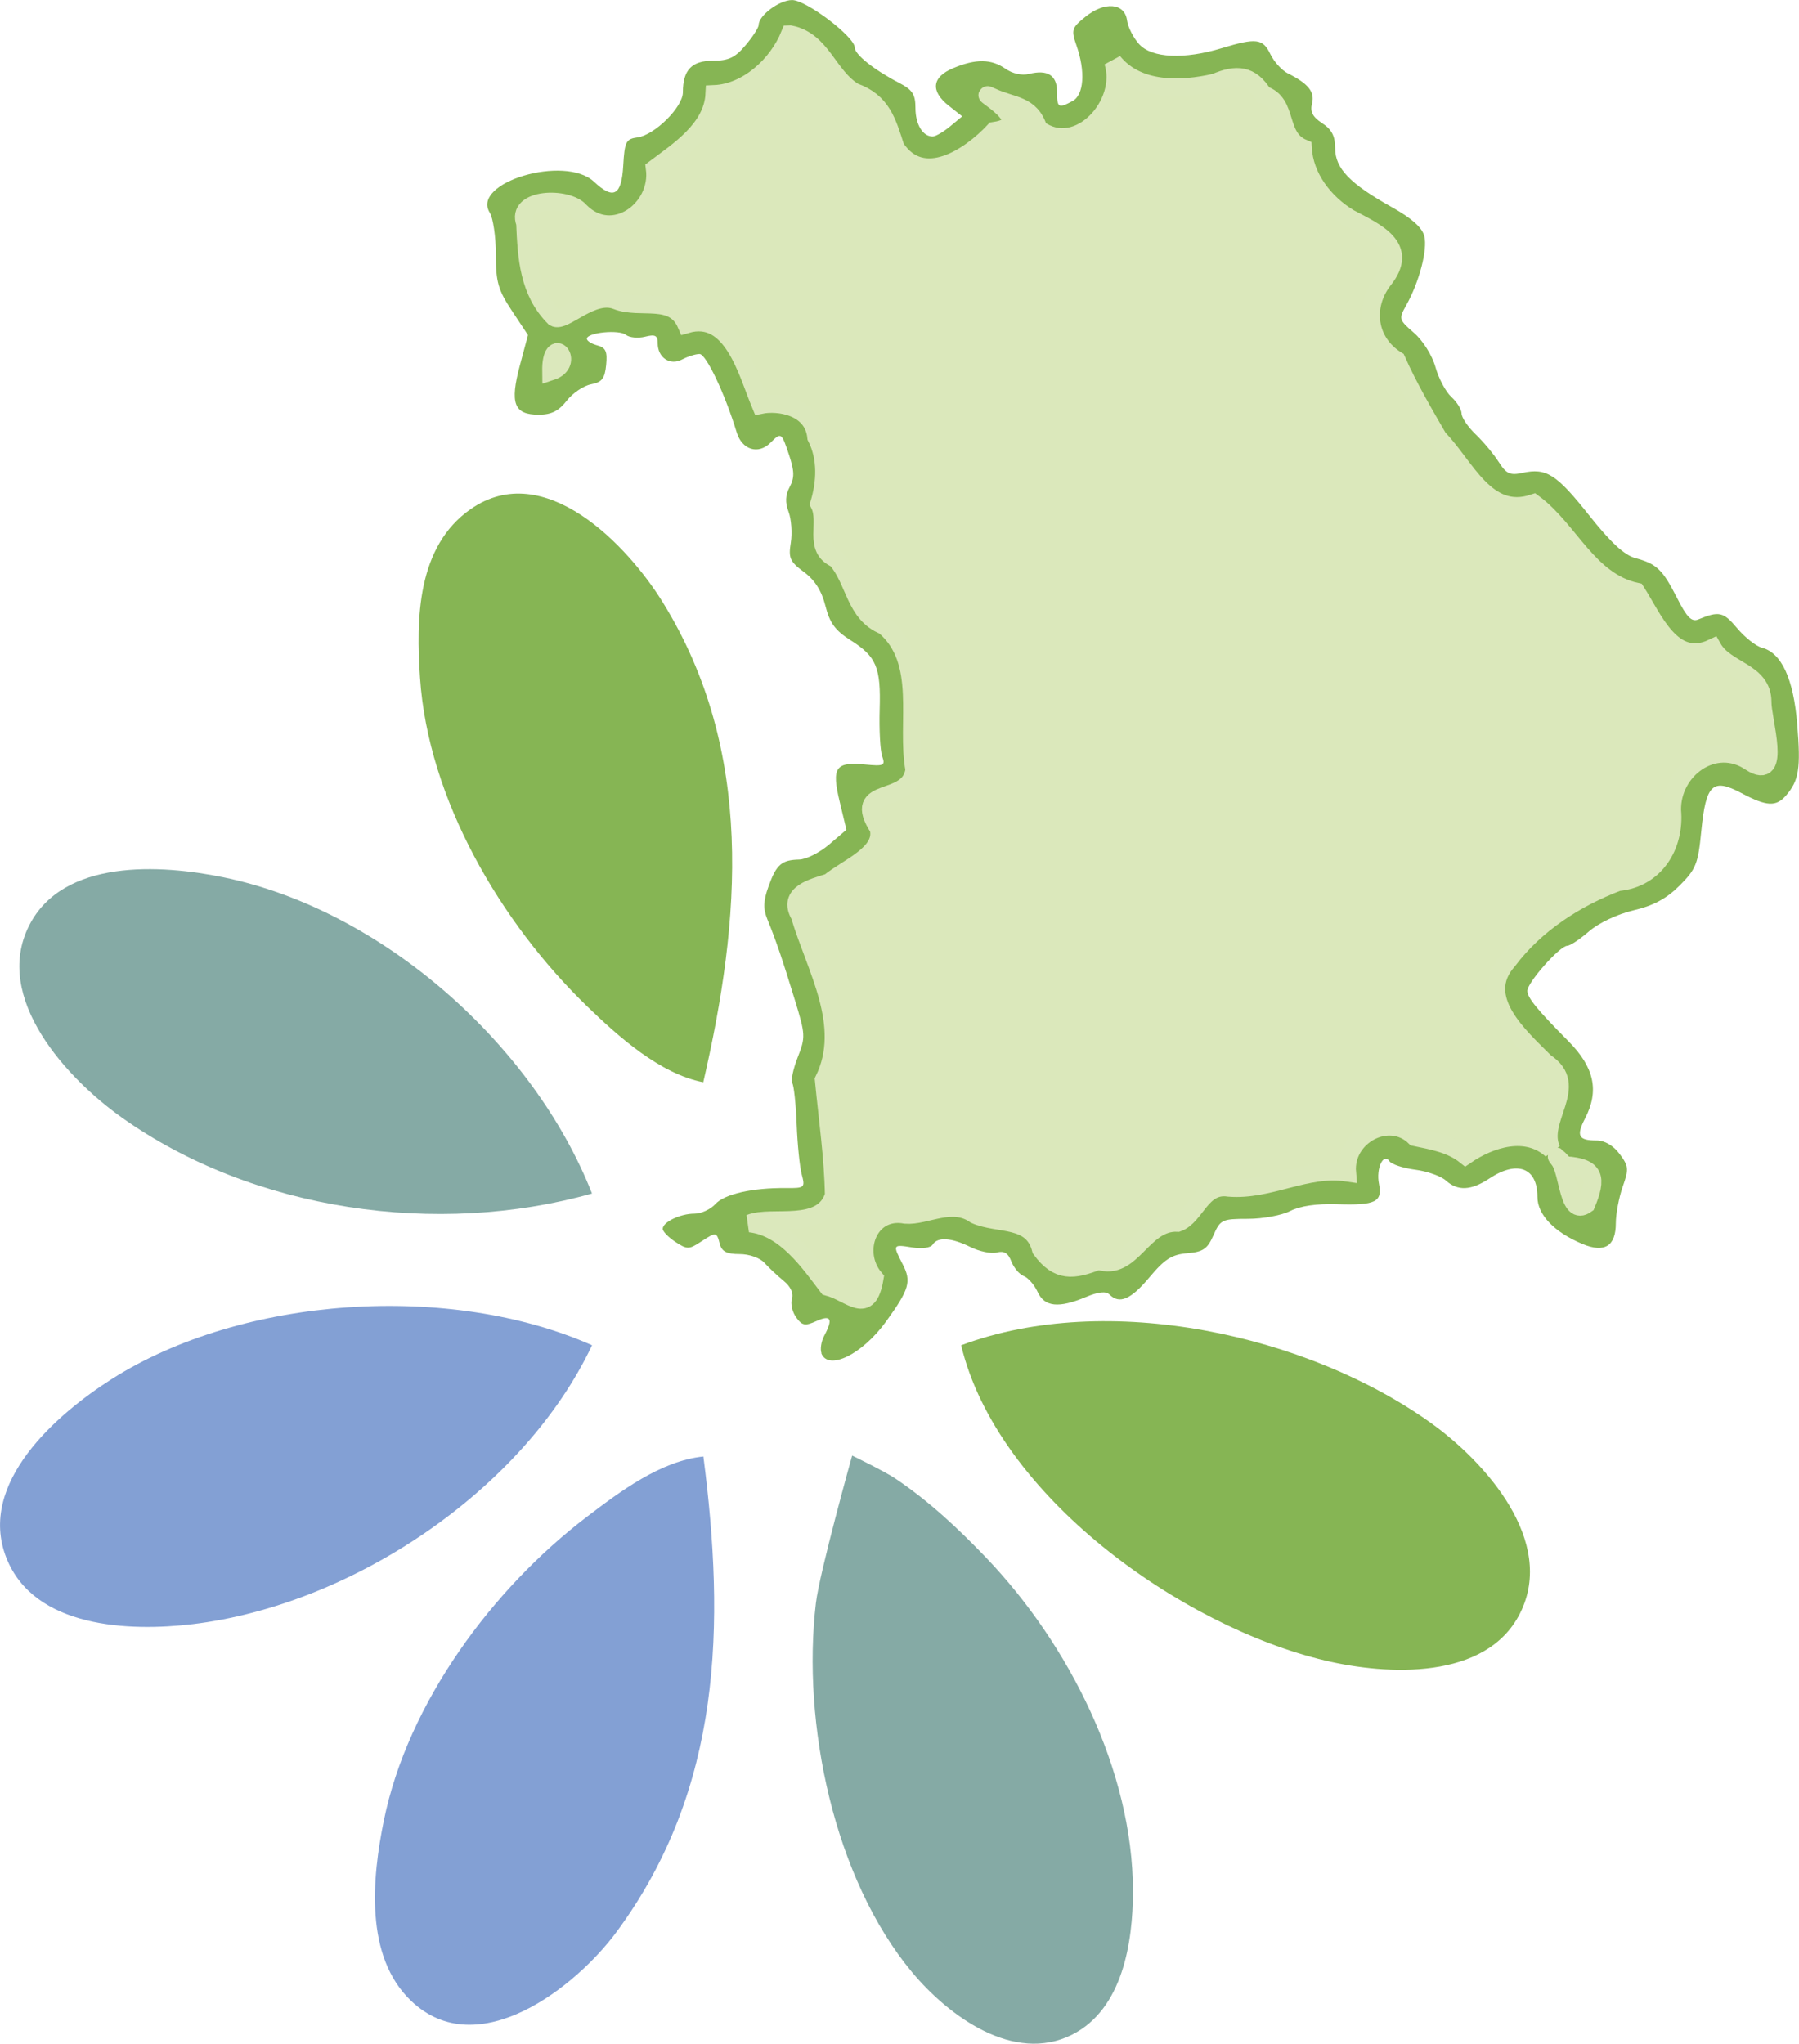<?xml version="1.0" encoding="UTF-8" standalone="no"?>
<!-- Created with Inkscape (http://www.inkscape.org/) -->

<svg
   width="30.124mm"
   height="34.215mm"
   viewBox="0 0 30.124 34.215"
   version="1.1"
   id="svg5"
   inkscape:version="1.1.1 (3bf5ae0d25, 2021-09-20)"
   sodipodi:docname="BayernFlora.svg"
   xmlns:inkscape="http://www.inkscape.org/namespaces/inkscape"
   xmlns:sodipodi="http://sodipodi.sourceforge.net/DTD/sodipodi-0.dtd"
   xmlns="http://www.w3.org/2000/svg"
   xmlns:svg="http://www.w3.org/2000/svg">
  <sodipodi:namedview
     id="namedview7"
     pagecolor="#505050"
     bordercolor="#eeeeee"
     borderopacity="1"
     inkscape:pageshadow="0"
     inkscape:pageopacity="0"
     inkscape:pagecheckerboard="0"
     inkscape:document-units="mm"
     showgrid="false"
     inkscape:snap-global="false"
     inkscape:zoom="7.2466938"
     inkscape:cx="52.506703"
     inkscape:cy="64.374184"
     inkscape:window-width="2560"
     inkscape:window-height="1369"
     inkscape:window-x="1912"
     inkscape:window-y="-8"
     inkscape:window-maximized="1"
     inkscape:current-layer="g1310"
     fit-margin-top="0"
     fit-margin-left="0"
     fit-margin-right="0"
     fit-margin-bottom="0" />
  <defs
     id="defs2">
    <inkscape:path-effect
       effect="fill_between_many"
       method="originald"
       linkedpaths="#path7062,0,1"
       id="path-effect10324"
       is_visible="true"
       lpeversion="0"
       join="true"
       close="true"
       autoreverse="true"
       applied="false" />
    <inkscape:path-effect
       effect="fill_between_many"
       method="originald"
       linkedpaths="#path7062,0,1"
       id="path-effect7146"
       is_visible="true"
       lpeversion="0"
       join="true"
       close="true"
       autoreverse="true"
       applied="false" />
  </defs>
  <g
     inkscape:groupmode="layer"
     id="g14538"
     inkscape:label="Karte Umriss"
     sodipodi:insensitive="true"
     style="display:inline"
     transform="translate(-91.824,-207.958)">
    <path
       style="display:inline;fill:#86b554;fill-opacity:1;stroke-width:0.085"
       d="m 105.58,230.613 c -0.025,-0.066 -0.005,-0.197 0.045,-0.291 0.152,-0.284 0.114,-0.357 -0.13,-0.247 -0.19,0.086 -0.238,0.078 -0.339,-0.061 -0.065,-0.089 -0.097,-0.229 -0.071,-0.311 0.03,-0.093 -0.022,-0.206 -0.139,-0.301 -0.102,-0.083 -0.246,-0.218 -0.32,-0.3 -0.077,-0.085 -0.255,-0.148 -0.419,-0.148 -0.214,0 -0.296,-0.042 -0.33,-0.169 -0.053,-0.204 -0.061,-0.205 -0.324,-0.033 -0.192,0.126 -0.225,0.126 -0.42,-0.002 -0.116,-0.076 -0.212,-0.175 -0.212,-0.218 0,-0.114 0.293,-0.255 0.532,-0.255 0.112,0 0.27,-0.072 0.35,-0.161 0.151,-0.167 0.619,-0.273 1.181,-0.268 0.314,0.003 0.324,-0.005 0.265,-0.228 -0.034,-0.127 -0.072,-0.505 -0.085,-0.84 -0.013,-0.335 -0.046,-0.644 -0.073,-0.687 -0.027,-0.043 0.014,-0.238 0.09,-0.432 0.133,-0.338 0.131,-0.381 -0.048,-0.964 -0.206,-0.674 -0.318,-1.002 -0.46,-1.349 -0.072,-0.176 -0.068,-0.306 0.02,-0.55 0.131,-0.366 0.218,-0.442 0.514,-0.449 0.116,-0.003 0.342,-0.116 0.501,-0.252 l 0.289,-0.247 -0.113,-0.472 c -0.137,-0.571 -0.071,-0.668 0.421,-0.621 0.322,0.031 0.346,0.019 0.291,-0.139 -0.033,-0.095 -0.052,-0.446 -0.042,-0.781 0.021,-0.71 -0.054,-0.887 -0.493,-1.164 -0.251,-0.159 -0.344,-0.286 -0.416,-0.573 -0.063,-0.251 -0.178,-0.432 -0.36,-0.566 -0.234,-0.173 -0.261,-0.234 -0.219,-0.49 0.026,-0.161 0.009,-0.393 -0.037,-0.516 -0.06,-0.159 -0.055,-0.279 0.018,-0.417 0.082,-0.153 0.08,-0.263 -0.009,-0.532 -0.127,-0.384 -0.133,-0.388 -0.313,-0.208 -0.203,0.203 -0.476,0.119 -0.565,-0.174 -0.196,-0.644 -0.512,-1.312 -0.622,-1.312 -0.066,0 -0.196,0.041 -0.289,0.09 -0.205,0.11 -0.412,-0.027 -0.412,-0.272 0,-0.129 -0.042,-0.15 -0.213,-0.107 -0.117,0.029 -0.26,0.015 -0.318,-0.031 -0.115,-0.093 -0.655,-0.039 -0.655,0.065 0,0.036 0.079,0.086 0.175,0.111 0.141,0.037 0.17,0.101 0.148,0.327 -0.022,0.228 -0.07,0.289 -0.253,0.324 -0.124,0.024 -0.308,0.147 -0.408,0.276 -0.135,0.172 -0.257,0.233 -0.469,0.233 -0.413,0 -0.485,-0.188 -0.316,-0.821 l 0.137,-0.512 -0.269,-0.406 c -0.231,-0.349 -0.269,-0.482 -0.269,-0.943 0,-0.295 -0.046,-0.611 -0.102,-0.7 -0.316,-0.507 1.259,-0.975 1.745,-0.519 0.327,0.307 0.462,0.234 0.49,-0.268 0.023,-0.402 0.046,-0.447 0.237,-0.473 0.289,-0.039 0.762,-0.507 0.762,-0.756 0,-0.373 0.148,-0.528 0.503,-0.528 0.263,0 0.372,-0.052 0.547,-0.26 0.121,-0.143 0.219,-0.296 0.219,-0.339 0,-0.159 0.346,-0.417 0.56,-0.417 0.237,0 1.049,0.616 1.049,0.796 0,0.116 0.326,0.375 0.741,0.59 0.225,0.117 0.275,0.192 0.275,0.42 0,0.278 0.125,0.483 0.292,0.478 0.049,-0.002 0.179,-0.078 0.29,-0.17 l 0.201,-0.167 -0.222,-0.175 c -0.314,-0.247 -0.287,-0.482 0.072,-0.632 0.38,-0.159 0.638,-0.155 0.877,0.012 0.116,0.081 0.273,0.115 0.393,0.085 0.309,-0.077 0.468,0.023 0.468,0.297 0,0.271 0.022,0.284 0.26,0.157 0.19,-0.102 0.218,-0.493 0.066,-0.93 -0.091,-0.262 -0.082,-0.294 0.148,-0.48 0.322,-0.261 0.659,-0.233 0.698,0.058 0.016,0.116 0.108,0.297 0.205,0.402 0.214,0.231 0.751,0.256 1.383,0.064 0.577,-0.175 0.687,-0.161 0.813,0.102 0.061,0.127 0.192,0.271 0.292,0.321 0.342,0.171 0.453,0.309 0.405,0.503 -0.035,0.14 0.009,0.225 0.17,0.331 0.161,0.105 0.217,0.215 0.217,0.421 0,0.336 0.251,0.595 0.953,0.987 0.331,0.185 0.504,0.339 0.54,0.483 0.057,0.226 -0.084,0.766 -0.301,1.154 -0.13,0.232 -0.126,0.245 0.129,0.466 0.149,0.129 0.304,0.377 0.359,0.573 0.053,0.19 0.173,0.415 0.267,0.5 0.093,0.085 0.17,0.209 0.17,0.276 0,0.067 0.105,0.223 0.234,0.347 0.129,0.123 0.303,0.332 0.387,0.463 0.128,0.201 0.191,0.23 0.399,0.184 0.398,-0.087 0.569,0.021 1.113,0.707 0.363,0.458 0.592,0.67 0.778,0.72 0.358,0.097 0.454,0.189 0.699,0.671 0.163,0.322 0.242,0.401 0.353,0.356 0.349,-0.144 0.421,-0.128 0.649,0.144 0.13,0.155 0.316,0.302 0.414,0.328 0.332,0.085 0.533,0.52 0.595,1.288 0.06,0.736 0.029,0.934 -0.186,1.185 -0.168,0.195 -0.325,0.187 -0.749,-0.038 -0.483,-0.256 -0.595,-0.149 -0.672,0.637 -0.053,0.548 -0.089,0.637 -0.364,0.912 -0.219,0.218 -0.437,0.336 -0.771,0.414 -0.271,0.064 -0.582,0.211 -0.744,0.351 -0.153,0.133 -0.317,0.242 -0.364,0.242 -0.125,0 -0.669,0.614 -0.67,0.755 -4.2e-4,0.113 0.167,0.318 0.687,0.842 0.435,0.438 0.52,0.83 0.28,1.294 -0.152,0.293 -0.112,0.369 0.194,0.369 0.134,0 0.279,0.085 0.383,0.224 0.153,0.204 0.158,0.253 0.053,0.55 -0.063,0.18 -0.115,0.455 -0.115,0.613 -3.4e-4,0.381 -0.187,0.499 -0.552,0.349 -0.479,-0.199 -0.761,-0.492 -0.761,-0.794 0,-0.486 -0.338,-0.615 -0.804,-0.306 -0.307,0.203 -0.53,0.214 -0.728,0.035 -0.082,-0.074 -0.313,-0.156 -0.515,-0.182 -0.202,-0.026 -0.395,-0.09 -0.43,-0.141 -0.102,-0.15 -0.228,0.121 -0.176,0.379 0.06,0.303 -0.06,0.361 -0.7,0.34 -0.347,-0.011 -0.622,0.029 -0.787,0.114 -0.14,0.072 -0.459,0.131 -0.709,0.131 -0.432,0 -0.461,0.014 -0.576,0.275 -0.101,0.23 -0.173,0.279 -0.439,0.301 -0.257,0.021 -0.378,0.098 -0.632,0.402 -0.312,0.373 -0.503,0.456 -0.67,0.289 -0.059,-0.059 -0.185,-0.046 -0.395,0.042 -0.457,0.191 -0.693,0.166 -0.808,-0.085 -0.054,-0.118 -0.158,-0.237 -0.232,-0.266 -0.074,-0.028 -0.167,-0.139 -0.208,-0.245 -0.053,-0.139 -0.121,-0.181 -0.243,-0.149 -0.093,0.024 -0.291,-0.017 -0.441,-0.091 -0.318,-0.158 -0.551,-0.174 -0.633,-0.042 -0.034,0.055 -0.176,0.075 -0.344,0.048 -0.327,-0.053 -0.329,-0.049 -0.159,0.281 0.15,0.289 0.112,0.418 -0.276,0.956 -0.4,0.555 -0.972,0.835 -1.087,0.533 z"
       id="path14536"
       sodipodi:nodetypes="ccscsscssssssssssscssscscssccscsscscsssssscssssssscsscssssssssssscscssscssssssscsscssssssssssssssssssssssssssssssssssssscsscssssssssssssssscc" />
  </g>
  <g
     inkscape:groupmode="layer"
     id="layer4"
     inkscape:label="Karte"
     style="display:inline"
     transform="translate(-91.824,-207.958)"
     sodipodi:insensitive="true">
    <path
       id="path10458"
       style="display:inline;fill:#dbe8bb;fill-opacity:1;stroke:#dbe8bc;stroke-width:0.3;stroke-miterlimit:4;stroke-dasharray:none;stroke-opacity:1"
       d="m 105.051,208.533 c -0.211,0.525 -0.724,0.977 -1.264,1 -0.029,0.586 -0.611,0.954 -0.998,1.246 0.088,0.688 -0.709,1.265 -1.25,0.717 -0.207,-0.251 -1.088,-0.229 -0.922,0.197 0.024,0.572 0.056,1.148 0.49,1.582 0.161,0.097 0.634,-0.451 1.045,-0.283 0.4,0.156 0.948,-0.104 1.164,0.396 0.771,-0.226 1.019,0.809 1.245,1.349 0.295,-0.061 0.88,0.022 0.931,0.54 0.181,0.355 0.155,0.763 0.049,1.115 0.163,0.314 -0.118,0.749 0.285,0.924 0.319,0.362 0.303,0.918 0.803,1.119 0.705,0.594 0.361,1.627 0.506,2.408 -0.073,0.614 -1.079,0.241 -0.6,0.98 0.108,0.424 -0.526,0.659 -0.824,0.907 -0.268,0.086 -0.711,0.185 -0.496,0.553 0.263,0.884 0.854,1.837 0.404,2.756 0.062,0.642 0.157,1.294 0.168,1.932 -0.191,0.607 -1.04,0.32 -1.406,0.469 0.599,0.065 1.007,0.674 1.303,1.061 0.395,0.105 0.675,0.503 0.785,-0.143 -0.371,-0.441 -0.102,-1.18 0.52,-1.062 0.337,0.027 0.776,-0.274 1.165,8.8e-4 0.391,0.175 0.96,0.025 1.101,0.579 0.283,0.386 0.54,0.357 0.961,0.191 0.567,0.19 0.732,-0.664 1.329,-0.636 0.305,-0.109 0.393,-0.661 0.857,-0.588 0.682,0.055 1.29,-0.357 1.979,-0.254 -0.053,-0.615 0.7,-1.019 1.137,-0.593 0.294,0.061 0.605,0.115 0.846,0.308 0.418,-0.287 1.02,-0.476 1.443,-0.094 -0.243,-0.505 0.5,-1.071 -0.109,-1.467 -0.433,-0.434 -1.178,-1.08 -0.621,-1.705 0.459,-0.611 1.132,-1.043 1.84,-1.312 0.623,-0.057 0.96,-0.609 0.906,-1.2 -0.015,-0.681 0.709,-1.22 1.317,-0.805 0.532,0.343 0.193,-0.713 0.197,-1.009 0.001,-0.518 -0.614,-0.518 -0.834,-0.907 -0.678,0.322 -0.994,-0.494 -1.281,-0.941 -0.802,-0.175 -1.122,-1.043 -1.719,-1.482 -0.795,0.266 -1.142,-0.629 -1.594,-1.088 -0.246,-0.425 -0.497,-0.853 -0.699,-1.307 -0.486,-0.302 -0.561,-0.897 -0.221,-1.34 0.455,-0.563 -0.141,-0.809 -0.572,-1.039 -0.418,-0.251 -0.75,-0.683 -0.777,-1.17 -0.44,-0.187 -0.232,-0.757 -0.662,-0.895 -0.205,-0.341 -0.454,-0.355 -0.805,-0.203 -0.574,0.133 -1.307,0.155 -1.711,-0.35 0.232,0.709 -0.585,1.611 -1.248,1.127 -0.133,-0.422 -0.437,-0.372 -0.796,-0.543 -0.33,-0.15 0.841,0.458 0.054,0.576 -0.412,0.44 -1.201,0.965 -1.652,0.279 -0.138,-0.427 -0.227,-0.767 -0.695,-0.933 -0.438,-0.265 -0.535,-0.857 -1.071,-0.963 z m -3.998,5.643 c 0.421,-0.139 -0.009,-0.654 0,0 z m 16.879,13.201 c 0.161,0.205 0.144,0.966 0.454,0.744 0.187,-0.447 0.149,-0.622 -0.346,-0.654 -0.026,0.005 -0.234,-0.255 -0.108,-0.09 z" />
  </g>
  <g
     inkscape:groupmode="layer"
     id="g1192"
     inkscape:label="Blau"
     style="display:inline"
     sodipodi:insensitive="true"
     transform="translate(-91.824,-207.958)">
    <path
       style="fill:#83a0d4;fill-opacity:1;stroke:none;stroke-width:0.085"
       d="m 101.737,230.48 c -2.372,-1.051 -5.846,-0.83 -8.043,0.567 -0.917,0.583 -2.254,1.741 -1.765,2.989 0.464,1.184 2.067,1.24 3.12,1.114 2.657,-0.319 5.535,-2.231 6.689,-4.67 m 1.863,1.863 c -0.713,0.073 -1.389,0.583 -1.947,1.007 -1.579,1.201 -3.001,3.115 -3.403,5.089 -0.194,0.952 -0.327,2.272 0.458,3.019 1.117,1.064 2.759,-0.234 3.44,-1.157 1.77,-2.399 1.816,-5.147 1.453,-7.959"
       id="path1190"
       sodipodi:nodetypes="cssscccsssc" />
  </g>
  <g
     inkscape:groupmode="layer"
     id="g1310"
     inkscape:label="Tuerkis"
     style="display:inline"
     transform="translate(-91.824,-207.958)"
     sodipodi:insensitive="true">
    <path
       style="fill:#85aaa5;fill-opacity:1;stroke:none;stroke-width:0.085"
       d="m 101.737,227.94 c -0.985,-2.5 -3.518,-4.752 -6.181,-5.296 -1.036,-0.212 -2.675,-0.315 -3.244,0.809 -0.618,1.22 0.645,2.571 1.55,3.214 2.208,1.569 5.289,2 7.874,1.273 m 4.357,4.387 c 0,0 -0.547,1.96 -0.607,2.471 -0.237,2.007 0.299,4.607 1.612,6.181 0.603,0.723 1.698,1.54 2.681,1.042 0.845,-0.428 1.016,-1.547 1.016,-2.397 0,-2.028 -1.079,-4.145 -2.459,-5.588 -0.47,-0.491 -0.956,-0.945 -1.521,-1.325 -0.178,-0.12 -0.723,-0.384 -0.723,-0.384 z"
       id="path1308"
       sodipodi:nodetypes="ccscccccssssc" />
  </g>
  <g
     inkscape:groupmode="layer"
     id="g1188"
     inkscape:label="Gruen"
     style="display:inline"
     sodipodi:insensitive="true"
     transform="translate(-91.824,-207.958)">
    <path
       style="fill:#86b554;fill-opacity:1;stroke:none;stroke-width:0.085"
       d="m 103.6,226.077 c 0.628,-2.715 0.867,-5.544 -0.683,-8.043 -0.589,-0.95 -1.98,-2.41 -3.211,-1.553 -0.902,0.628 -0.915,1.841 -0.849,2.823 0.136,2.039 1.354,4.104 2.796,5.5 0.52,0.503 1.219,1.133 1.947,1.273 m 4.318,4.403 c 0.605,2.525 3.69,4.709 6.096,5.279 1.031,0.244 2.696,0.337 3.263,-0.791 0.609,-1.211 -0.589,-2.537 -1.485,-3.181 -2.069,-1.486 -5.428,-2.224 -7.874,-1.306"
       id="path1186"
       sodipodi:nodetypes="cssssccscsc" />
  </g>
</svg>
